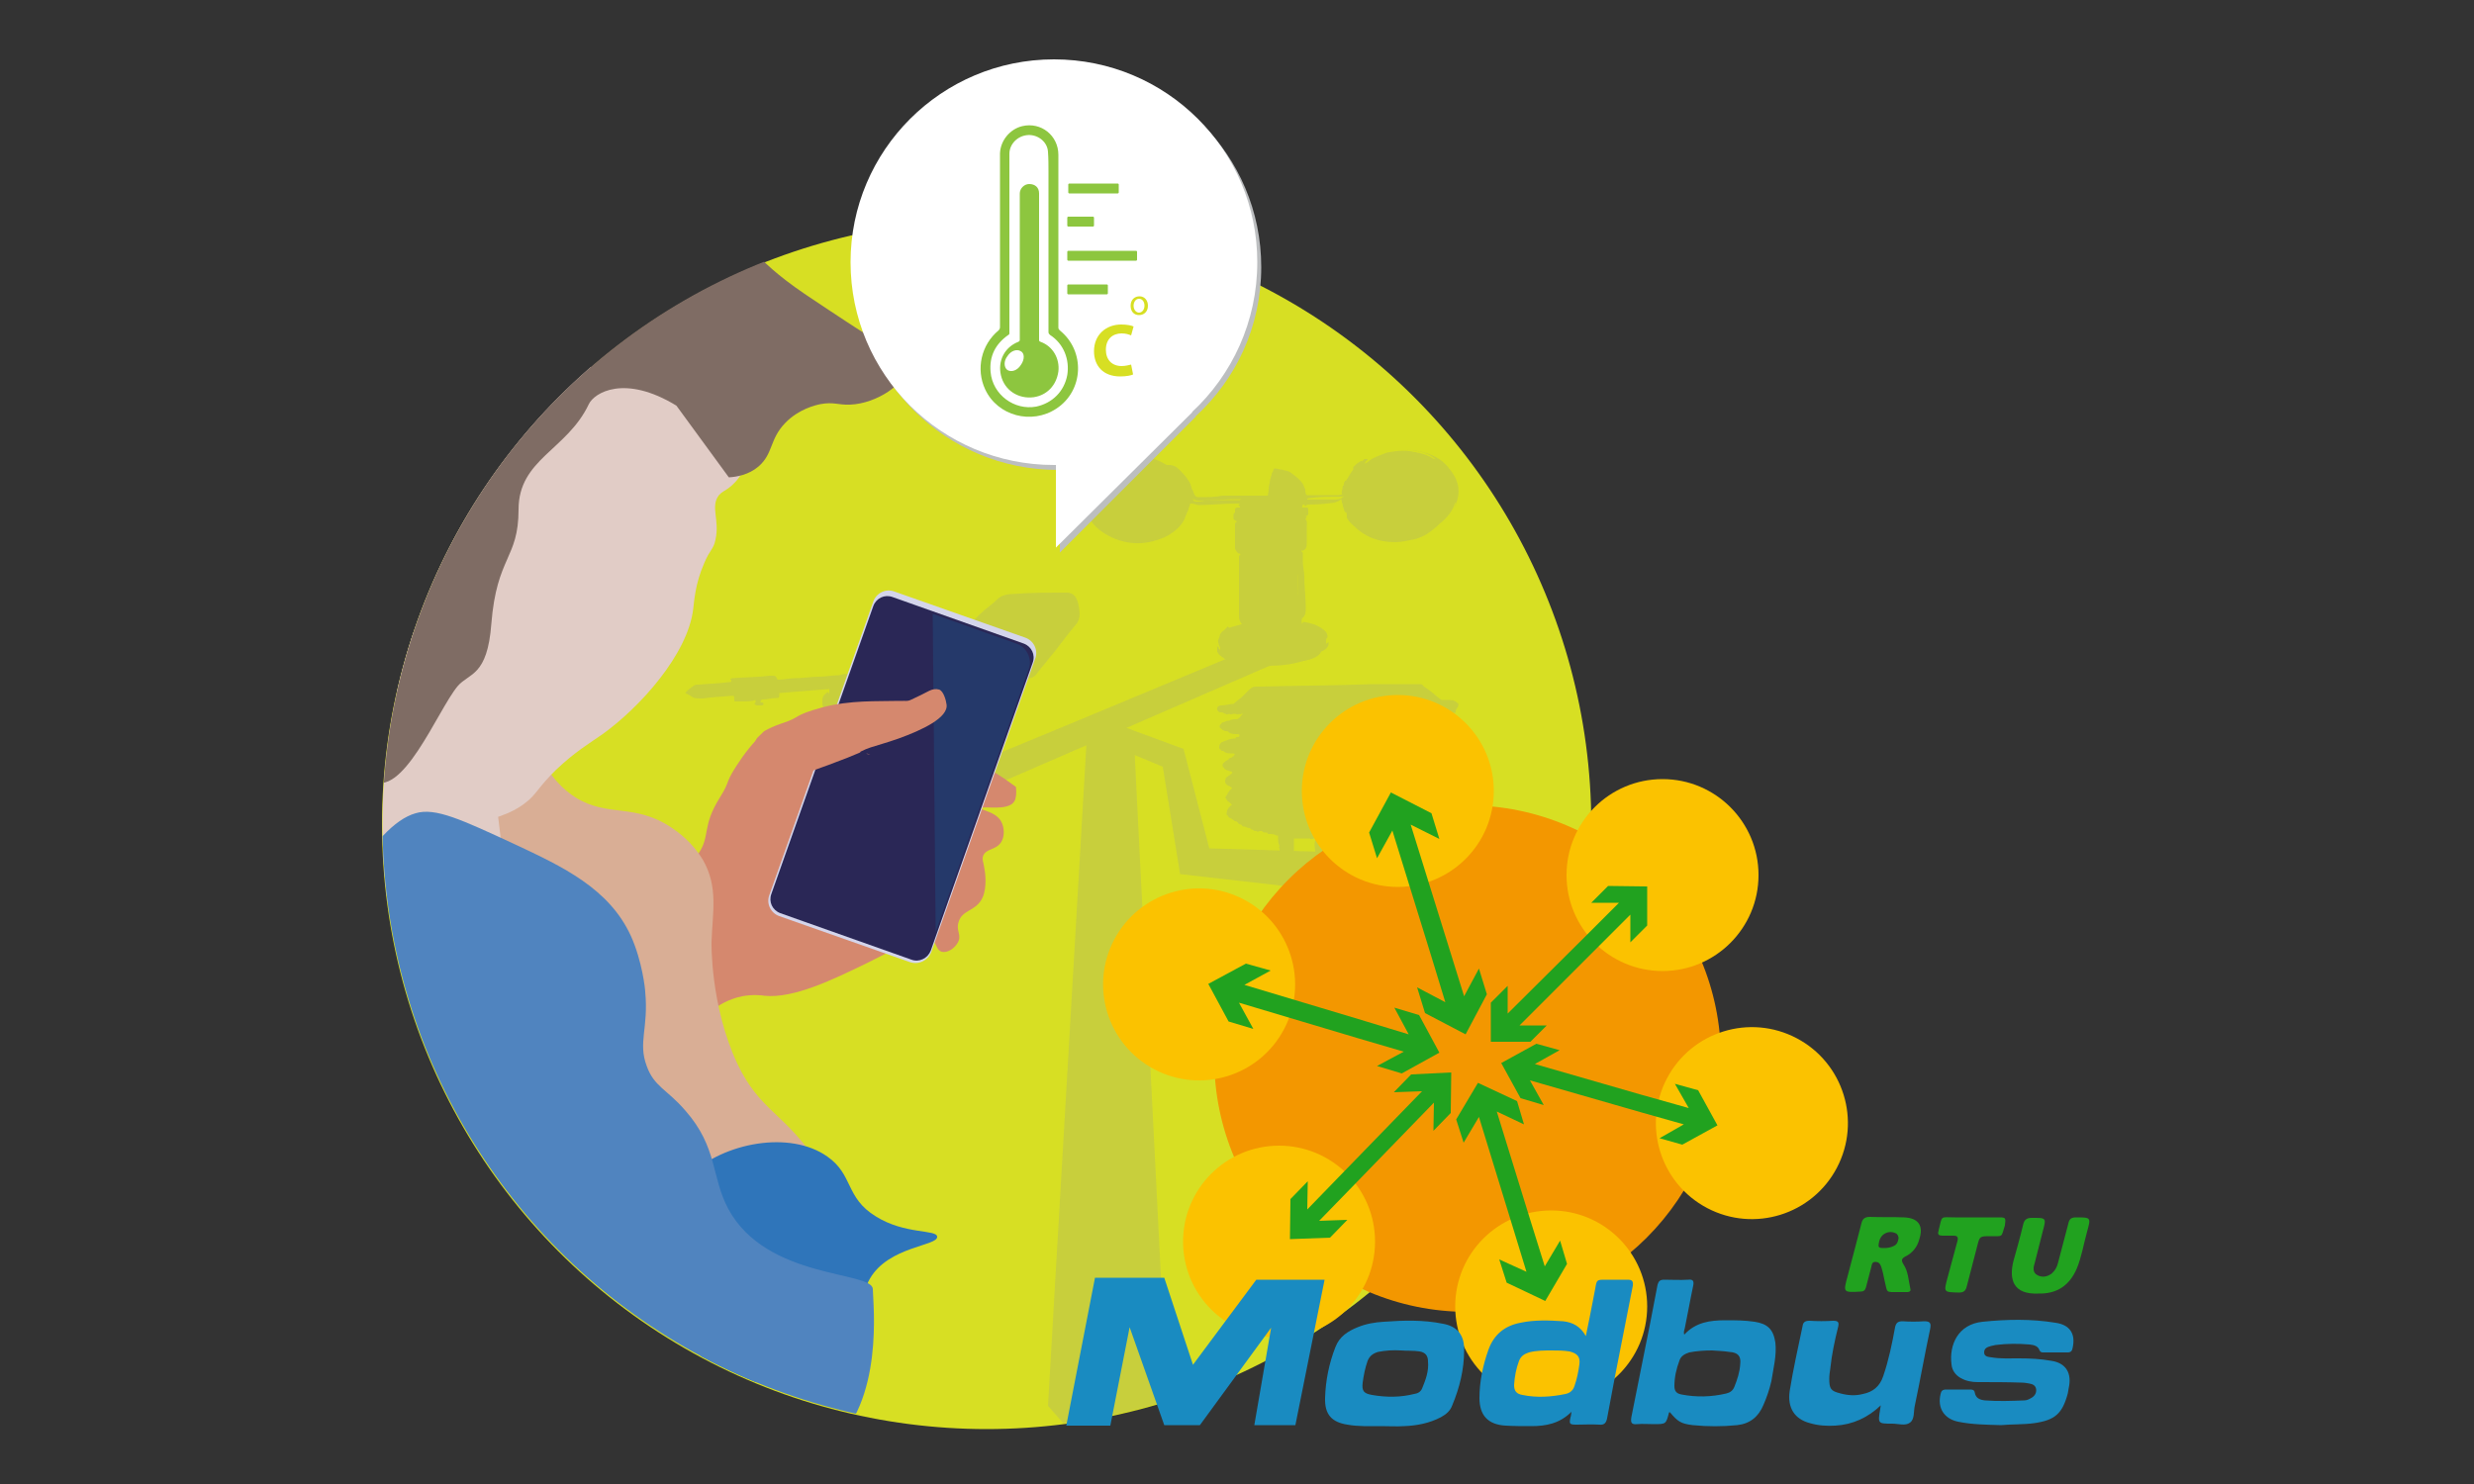 <?xml version="1.0" encoding="UTF-8"?> <svg xmlns="http://www.w3.org/2000/svg" xmlns:xlink="http://www.w3.org/1999/xlink" version="1.1" id="Layer_1" x="0px" y="0px" viewBox="0 0 500 300" style="enable-background:new 0 0 500 300;" xml:space="preserve"><rect x="0" y="0" width="500" height="300" fill="#333333" stroke="none"/> <style type="text/css"> .st0{fill:#D7DF23;} .st1{opacity:0.22;clip-path:url(#SVGID_2_);} .st2{fill:#939598;} .st3{clip-path:url(#SVGID_2_);} .st4{clip-path:url(#SVGID_4_);fill:#D5886E;} .st5{fill:#D4D5EB;} .st6{fill:#2A2756;} .st7{fill:#D9AE95;} .st8{fill:#2F75BA;} .st9{fill:#E1CCC6;} .st10{fill:#7F6C64;} .st11{fill:#5084BF;} .st12{opacity:0.13;} .st13{fill:#00AEEF;} .st14{clip-path:url(#SVGID_6_);fill:#D5886E;} .st15{fill:#BCBEC0;} .st16{fill:#FFFFFF;} .st17{fill:#F39700;} .st18{fill:#FBC200;} .st19{fill:#21A21F;} .st20{fill:#198BC1;} .st21{fill:#8DC63F;} </style> <circle class="st0" cx="199.4" cy="166.7" r="122.2"></circle> <g> <defs> <circle id="SVGID_1_" cx="199.5" cy="166.5" r="122.2"></circle> </defs> <clipPath id="SVGID_2_"> <use xlink:href="#SVGID_1_" style="overflow:visible;"></use> </clipPath> <g class="st1"> <polygon class="st2" points="219.7,148.1 211.8,284.2 216.1,289.1 225.6,288 233.8,288 235.1,280.7 235.4,273.6 229.2,150 "></polygon> <path class="st2" d="M173.7,163.6c3.5-0.8,85.3-35.1,85.3-35.1l5.4,2.7l-87.8,38.1L173.7,163.6z"></path> <g> <g> <path class="st2" d="M252,100.5c-0.3,0-0.5,0.3-0.8,0.5c0.8,0,1.9,0,2.7,0C253.6,100.2,253.1,100.2,252,100.5z"></path> <path class="st2" d="M292.8,95.9c-1.9-2.7-4.9-3.8-8.7-4.1c2.2,0.3,4.1,0.8,5.7,1.9h-0.3c-1.4-0.8-3-1.4-4.9-1.6 c-1.6-0.3-3,0-4.6,0.3c-1.4,0.3-2.4,0.8-3.5,1.6c-0.3,0.3-0.8,0.5-1.1,0.8c0.3-0.3,0.3-0.5,0.5-0.8c0-0.3,0.3-0.3,0-0.3 s-0.3-0.3-0.5,0c-0.3,0.3-0.5,0.3-0.5,0.5c0-0.3-0.3-0.3-0.3,0c-0.5,0.3-0.8,0.8-1.4,1.1c0,0,0,0.3,0,0.5 c-0.3,0.5-0.8,1.4-1.4,2.2c-0.3,0-0.5,0.3-0.5,0.8s-0.5,0.8,0.3,1.4c-0.3,0.5-0.8,0.8-1.6,0.8c-1.4,0-2.7,0-4.1,0 c-1.1,0-2.4,0-3.5,0l0,0c0.3,0,0.8,0,1.4,0c0-0.3,0-0.8-0.3-1.1c0-0.3-0.3-0.5-0.3-0.8c-0.5-1.1-1.4-1.9-2.7-2.7 c-0.8-0.5-1.9-0.5-3-0.8h-0.3c-0.3,0.5-0.3,0.8-0.5,1.4c0,0.5-0.3,1.1-0.3,1.9c0,0.8-0.3,1.4-0.3,2.2c0.3,0,0.3,0,0.5,0 c-0.3,0-0.5,0-0.5,0c-1.9,0-4.1,0-6,0c-0.3,0-0.8,0-1.1,0c-0.8,0-1.6,0-2.2,0c-1.6,0-3,0-4.6,0.3c-0.5,0-1.1,0-1.1-0.5 c-0.3-0.3-0.3-0.8-0.5-1.1c-0.3-0.5-0.3-0.8-0.5-1.4c-0.5-1.1-1.4-1.9-2.2-2.7c-0.5-0.5-1.1-0.8-1.9-0.8c-0.3,0-0.3,0-0.5,0 c-1.1-0.5-2.2-1.1-3.3-1.4c-0.8-0.3-1.9-0.3-2.7-0.3c-1.1,0-1.9,0-2.7,0.3c-0.5,0.3-1.4,0.3-1.9,0.5c-0.5,0.3-0.8,0.5-1.4,0.8 c-0.5,0.3-1.1,0.5-1.4,0.8c-0.3,0-0.3,0.3-0.3,0.5c-0.3,0.3-0.8,0.8-1.1,1.1c-0.8,1.1-1.4,2.4-1.4,4.1c0,3.5,2.2,6,6,7.6 c3.5,1.4,6.8,1.1,10.1-0.3c1.6-0.8,3-1.9,3.8-3.3c0.3-0.5,0.5-1.4,0.8-1.9c0.3-0.5,0.3-1.1,0.3-1.6c0.3,0,0.5,0,0.5,0 c0.5,0,1.1,0.3,1.4,0.3c2.4,0,4.9-0.3,7.6-0.3c0.3,0,0.5,0,0.8,0l-0.3,0.3l0.3,0.3c0,0.3,0,0.5,0,0.8c0,0.3,0,0.3-0.5,0.3 s-0.8,0.3-0.8,0.5c0,0.3,0,0.5,0,0.8c0,0.3,0.3,0.3,0.5,0.5c0.3,0,0.8,0,1.1,0c-0.3,0-0.5,0.3-0.8,0.3c-0.3,0-0.5,0-0.5,0.3 s0,0.5,0,0.8c0,1.4,0,2.7,0,4.1c0,0.3,0.5,1.1,0.8,1.1c0.3,0,0.3,0.3,0.5,0.3c-0.3,0-0.5,0-0.5,0.3c0,0.3,0,0.8,0,1.1 c0,0.8,0,1.6,0,2.4c0,0.8,0,1.6,0,2.7s0,2.2,0,3.3c0,0.3,0,0.8,0,1.1c0,0,0,0,0,0.3c0,0.3,0,0.5,0,0.8c0,0.8,0,1.4,0.8,2.2 c0.3,0.3,0.3,0.5,0,1.1c0-0.3-0.3-0.3-0.3-0.5c-0.8,0.3-1.9,0.5-2.7,0.8c0,0,0,0-0.3-0.3c0,0.3-0.3,0.3-0.3,0.3 c-0.3,0.3-0.3,0.3-0.5,0.5c-0.8,0.5-1.1,1.1-0.8,1.9c0,0.3,0.3,0.5,0.3,0.8c0,0,0,0,0,0.3c0,0-0.3,0-0.3-0.3c0,0,0-0.3-0.3-0.3 l0,0c0,0.3,0,0.3,0,0.5l0,0c0,0.3,0,0.3,0,0.5c0.3,0.8,1.1,1.1,1.6,1.6c0.3,0.3,0.8,0.3,1.4,0.5c1.9,0.5,3.8,0.8,5.7,0.8 c2.2,0,4.6,0,6.8-0.5c1.1-0.3,2.2-0.5,3.3-0.8c0.8-0.3,1.4-0.5,1.9-1.1c0.3-0.3,0.3-0.5,0.3-0.8v-0.3c-0.3,0.3-0.3,0.5-0.5,0.5 c0-0.3,0-0.8,0-1.1c0-0.3,0.3-0.5,0.3-0.5c0-0.8-0.5-1.1-1.1-1.6c-1.1-0.5-2.4-1.1-3.8-1.4c0,0.3-0.3,0.3-0.3,0.5 c0-0.5-0.3-0.8,0.3-1.4l0,0c0.5-0.5,0.5-1.4,0.5-1.9c0-2.2,0-4.3-0.3-6.5c0-1.1-0.3-2.2-0.3-3c0-0.5,0-1.1,0-1.6 c0-0.3,0-0.3-0.3-0.5c0,0,0,0,0.3,0c0.8-0.3,0.8-1.1,0.8-1.6c0-0.5,0-1.1,0-1.6c0-0.5,0-1.1,0-1.6c0-0.5,0.3-1.1-0.3-1.6 c0,0,0,0,0.3-0.3c-0.3,0-0.3,0-0.5-0.3c0.3,0,0.3,0,0.5,0l0.3-0.3c0-0.3,0-0.8,0-1.1c0-0.3-0.3-0.3-0.5-0.3c-0.3,0-0.5,0-0.8,0 c0.3-0.3,0-1.1,0-1.4l0.3-0.3c0,0.5,0.3,1.1,0.3,1.4c0.5,0,0.5,0,0.5-0.5c0-0.3,0-0.5,0-0.8c0-0.3,0.3-0.3,0.5-0.3 c1.9,0,3.8,0,5.7-0.3c0.8,0,1.6-0.3,2.2-0.8c0,0.5,0.3,1.1,0.3,1.4c0.3,0.8,0.3,1.1,0.5,1.4c0,0,0,0,0-0.3 c0.3,0.3,0.3,0.5,0.3,0.8s0,0.5,0,0.5c0.3,0.5,0.8,1.1,1.4,1.6c2.2,2.2,4.9,3.3,8.4,3.3c1.1,0,2.4-0.3,3.5-0.5 c1.6-0.3,3-1.1,4.3-2.2c1.1-0.8,1.9-1.9,2.4-3c0.3-0.3,0.3-0.8,0.5-1.1l0,0c0,0.3-0.3,0.5-0.3,1.1 C294.9,100.8,294.7,98.3,292.8,95.9z"></path> </g> <path class="st2" d="M246.6,130.4c0-0.3,0-0.3,0-0.5l0,0C246.8,129.8,246.8,130.1,246.6,130.4c0.3,0,0.3,0,0.3,0s0,0,0-0.3 c0-0.3,0-0.5-0.3-0.8c-0.3-0.8,0-1.4,0.8-1.9c0.3-0.3,0.3-0.3,0.5-0.5l0.3-0.3c0,0.3,0.3,0.3,0.3,0.3c0.8-0.3,1.9-0.5,2.7-0.8 c0,0.3,0.3,0.3,0.3,0.5c0.3-0.5,0.3-0.8,0-1.1c-0.8-0.5-0.8-1.4-0.8-2.2c0-0.3,0-0.5,0-0.8c0,0,0,0,0-0.3c0-0.3,0-0.8,0-1.1 c0-1.1,0-2.2,0-3.3c0-0.8,0-1.6,0-2.7c0-0.8,0-1.6,0-2.4c0-0.3,0-0.8,0-1.1c0,0,0.3-0.3,0.5-0.3c0,0,0-0.3-0.5-0.3 c-0.3,0-0.8-0.8-0.8-1.1c0-1.4,0-2.7,0-4.1c0-0.3,0-0.5,0-0.8c0-0.3,0-0.3,0.5-0.3c0.3,0,0.5,0,0.8-0.3c-0.3,0-0.8,0-1.1,0 c-0.3,0-0.5-0.3-0.5-0.5c0-0.3,0-0.5,0-0.8c0-0.5,0.3-0.5,0.8-0.5c0.3,0,0.5,0,0.5-0.3s0-0.5,0-0.8c0,0,0-0.3-0.3-0.3 c0,0,0-0.3,0.3-0.3c-0.3,0-0.5,0-0.8,0c-2.4,0-4.9,0.3-7.6,0.3c-0.5,0-0.8,0-1.4-0.3c-0.3,0-0.5,0-0.5,0c0,0.5,0,1.1-0.3,1.6 c-0.3,0.5-0.5,1.4-0.8,1.9c-0.8,1.4-2.2,2.4-3.8,3.3c-3.3,1.6-6.8,1.6-10.1,0.3c-3.8-1.6-5.7-4.1-6-7.6c0-1.4,0.3-2.7,1.4-4.1 c0.3-0.3,0.8-0.8,1.1-1.1c0.3-0.3,0.3-0.3,0.3-0.5c0.5-0.3,1.1-0.5,1.4-0.8c0.5-0.3,0.8-0.5,1.4-0.8c0.5-0.3,1.1-0.3,1.9-0.5 c0.8-0.3,1.9-0.5,2.7-0.3c0.8,0,1.9,0.3,2.7,0.3c1.4,0.3,2.2,0.8,3.3,1.4c0,0,0.3,0,0.5,0c0.8,0,1.4,0.3,1.9,0.8 c0.8,0.8,1.6,1.6,2.2,2.7c0.3,0.5,0.3,0.8,0.5,1.4c0.3,0.3,0.3,0.8,0.5,1.1c0.3,0.5,0.5,0.5,1.1,0.5c1.6,0,3,0,4.6-0.3 c0.8,0,1.6,0,2.2,0c0.3,0,0.8,0,1.1,0c1.9,0,4.1,0,6,0c0.3,0,0.3,0,0.5,0c-0.3,0-0.3,0-0.5,0c0-0.8,0.3-1.4,0.3-2.2 c0-0.5,0-1.1,0.3-1.9c0-0.5,0.3-0.8,0.5-1.4h0.3c1.1,0.3,2.2,0.3,3,0.8c1.1,0.8,2.2,1.6,2.7,2.7c0,0.3,0.3,0.5,0.3,0.8 s0,0.8,0.3,1.1c-0.5,0-0.8,0-1.4,0l0,0c1.1,0,2.4,0,3.5,0c1.4,0,2.7,0,4.1,0c0.8,0,1.4-0.3,1.6-0.8c-0.8-0.3-0.3-0.8-0.3-1.4 c0-0.5,0.3-0.8,0.5-0.8c0.5-0.8,0.8-1.4,1.4-2.2c0-0.3,0-0.5,0-0.5c0.3-0.3,0.8-0.8,1.4-1.1c0,0,0.3-0.3,0.3,0 c0.3-0.3,0.5-0.3,0.5-0.5c0.3,0,0.3,0,0.5,0s0.3,0.3,0,0.3c-0.3,0.3-0.3,0.5-0.5,0.8c0.3-0.3,0.8-0.5,1.1-0.8 c1.1-0.8,2.2-1.1,3.5-1.6c1.6-0.3,3-0.5,4.6-0.3c1.6,0.3,3.3,0.5,4.9,1.6c0,0,0,0,0.3,0c-1.6-1.4-3.5-1.6-5.7-1.9 c3.8,0.3,6.8,1.4,8.7,4.1c1.9,2.4,2.2,4.9,0.8,7.6c0-0.3,0.3-0.5,0.3-1.1l0,0c-0.3,0.3-0.3,0.8-0.5,1.1c-0.5,1.1-1.4,2.2-2.4,3 c-1.4,0.8-2.7,1.6-4.3,2.2c-1.1,0.3-2.2,0.5-3.5,0.5c-3.3,0-6.3-1.1-8.4-3.3c-0.5-0.5-0.8-1.1-1.4-1.6c0-0.3,0-0.3,0-0.5 c0-0.3-0.3-0.5-0.3-0.8c0,0,0,0,0,0.3c-0.3-0.3-0.5-0.5-0.5-1.4c0-0.5-0.3-0.8-0.3-1.4c-0.5,0.8-1.4,0.8-2.2,0.8 c-1.9,0-3.8,0-5.7,0.3c-0.3,0-0.5,0-0.5,0.3s0,0.5,0,0.8c0,0.3-0.3,0.5-0.5,0.5c0-0.5-0.3-1.1-0.3-1.4l-0.3,0.3 c0.3,0,0.3,0.8,0,1.4c0.3,0,0.5,0,0.8,0c0.3,0,0.5,0,0.5,0.3s0,0.8,0,1.1l-0.3,0.3c0,0-0.3,0-0.5,0c0.3,0,0.3,0,0.5,0.3l-0.3,0.3 c0.5,0.5,0.3,1.1,0.3,1.6c0,0.5,0,1.1,0,1.6c0,0.5,0,1.1,0,1.6c0,0.5,0,1.4-0.8,1.6h-0.3c0,0.3,0.3,0.3,0.3,0.5 c0,0.5,0,1.1,0,1.6c0,1.1,0.3,2.2,0.3,3c0,2.2,0.3,4.3,0.3,6.5c0,0.5,0,1.4-0.5,1.9l0,0c-0.5,0.3-0.3,0.8-0.3,1.4 c0-0.3,0.3-0.3,0.3-0.5c1.4,0.3,2.7,0.5,3.8,1.4c0.5,0.3,1.1,0.8,1.1,1.6c0,0.3-0.3,0.5-0.3,0.5c0,0.3,0,0.8,0,1.1 c0-0.3,0.3-0.3,0.5-0.5c0,0.3,0,0.3,0,0.3c0,0.3,0,0.5-0.3,0.8c-0.3,0.5-1.1,0.8-1.9,1.1c-1.1,0.3-2.2,0.8-3.3,0.8 c-2.2,0.5-4.6,0.5-6.8,0.5c-1.9,0-3.8-0.3-5.7-0.8c-0.5,0-1.1-0.3-1.4-0.5c-0.5-0.5-1.4-0.8-1.6-1.6 C246.6,130.7,246.6,130.4,246.6,130.4c0,0.3,0.3,0.5,0.3,0.8l0,0C246.8,130.7,246.8,130.7,246.6,130.4z M262.3,117.9L262.3,117.9 c0-0.5,0-1.1,0-1.6c0-0.3-0.3-0.5-0.5-0.3c-0.5,0-0.8,0.3-1.4,0.3c-2.7,0.3-5.4,0.3-7.9-0.3c-0.5,0-0.8,0-0.8,0.5 c0,1.1,0,2.2,0,3c0,0.5,0.3,0.8,0.8,0.8c3,0.5,6,0.5,9,0.3c0.8,0,0.8-0.3,0.8-0.8C262.3,119,262.3,118.4,262.3,117.9z M286.8,97.5l0.3-0.3V97c-0.5,0-1.1-0.3-1.4-0.3c-0.5,0-1.1,0-1.6,0.3c-0.3,0-0.8,0-1.1,0.3c-0.5,0-1.1,0.3-1.6,0.5 c-0.5,0.3-0.8,0.3-1.1,0.5v0.3h0.3c0.3,0,0.5-0.3,0.8-0.3c0.8-0.3,1.6-0.5,2.4-0.8c0.3,0,0.8-0.3,1.1-0.3 C285.2,97.2,286,97.5,286.8,97.5z M233.2,103.8C233.2,103.8,233.2,103.5,233.2,103.8c-0.3-0.3-0.3-0.3-0.5-0.3 c-0.5,0-0.8,0-1.4,0c-0.8,0-1.9-0.3-2.7-0.3h-0.3c0,0,0,0,0,0.3C229.7,103.5,231.3,104,233.2,103.8z M258,100.2 c-0.5,0-0.5,0-0.5-0.5c0-0.3,0-0.5,0-0.8c-0.3,0.3-0.3,0.3-0.5,0.5v0.3c0.5,0.3,0.5,0.5,0.3,0.8 C257.4,100.5,257.7,100.5,258,100.2z M254.4,103.5L254.4,103.5c1.4,0,2.7,0,4.1,0l0,0C257.2,103.5,255.8,103.5,254.4,103.5z M257.7,99.7L257.7,99.7c0.5,0,0.8-0.3,1.1-0.3C258.5,99.1,257.7,99.4,257.7,99.7z M280.8,99.4C280.8,99.4,280.8,99.7,280.8,99.4 c0.5,0,1.1,0,1.6,0l0,0C281.9,99.4,281.4,99.4,280.8,99.4z M259.9,101c0,0,0.3,0,0.5,0c-0.3-0.3-0.5-0.8-1.1-0.5 C259.6,100.5,259.6,100.5,259.9,101C259.9,100.8,259.9,100.8,259.9,101z M258,102.9L258,102.9c-0.5,0-1.4,0-1.9,0l0,0 C256.6,102.9,257.2,102.9,258,102.9z M234.9,102.1C234.9,102.1,234.6,102.1,234.9,102.1c-0.5,0-1.1,0-1.6,0l0,0 C233.8,102.4,234.3,102.4,234.9,102.1z"></path> <path class="st2" d="M253.9,100.8c-0.8,0-1.6,0-2.7,0c0-0.3,0.3-0.5,0.8-0.5C253.1,100.2,253.6,100.2,253.9,100.8z"></path> <path class="st2" d="M262.3,117.9c0,0.5,0,1.1,0,1.6c0,0.5-0.3,0.8-0.8,0.8c-3,0.5-6,0.5-9-0.3c-0.8-0.3-0.8-0.3-0.8-0.8 c0-1.1,0-2.2,0-3c0-0.5,0.3-0.5,0.8-0.5c2.7,0.5,5.2,0.5,7.9,0.3c0.5,0,0.8,0,1.4-0.3c0.5,0,0.5,0,0.5,0.3 C262.3,116.8,262.3,117.3,262.3,117.9L262.3,117.9z M257.7,117.9c0-0.3,0.3-0.3,0.3-0.5c0,0,0,0.3,0.3,0.5c0-0.3,0.3-0.5,0.3-0.5 l0,0c0,0,0,0.3-0.3,0.3l-0.3-0.3C258,117.6,257.7,117.6,257.7,117.9c0-0.3-0.3-0.3-0.3-0.3l0,0 C257.4,117.6,257.4,117.6,257.7,117.9z M256.6,118.2c0,0.3,0,0.3,0,0.8c0.3,0,0.5-0.3,0.5-0.3 C257.2,118.4,256.9,118.2,256.6,118.2z M257.4,119.2c0.3,0.3-0.3,0.5,0.3,0.5l0.3-0.3C257.7,119.5,258,119,257.4,119.2z M255.8,117.6c0.3,0,0.3,0.3,0.3,0.3c0.3,0,0.3-0.3,0.3-0.3s0-0.3-0.3-0.3C256.1,117.3,256.1,117.3,255.8,117.6z M256.1,119.8 L256.1,119.8c0.3-0.3,0.5,0,0.8,0.3c-0.3-0.3-0.3-0.5-0.5-0.8C256.1,119.2,256.1,119.5,256.1,119.8z M258.2,116.8L258.2,116.8 c0-0.3,0-0.3,0-0.5l0,0C258.2,116.5,258.2,116.5,258.2,116.8c-0.3-0.3-0.3-0.5-0.5-0.5l0,0c0,0.3,0,0.3,0,0.5l0,0v-0.3 C258,116.8,258,116.8,258.2,116.8z M258.2,116.5c0.3,0,0.3,0.3,0.3,0.3l0.3-0.3l-0.3-0.3C258.5,116.3,258.5,116.5,258.2,116.5z M254.7,119.5c0.3,0,0.3,0.3,0.3,0.3c0.3,0,0-0.3,0.3-0.3c0,0,0-0.3-0.3-0.3C255,119.2,254.7,119.2,254.7,119.5z M254.2,117.1 c0,0.3,0,0.3,0,0.5l0,0c0,0,0,0,0-0.3l0.3,0.3C254.4,117.6,255,117.1,254.2,117.1z M254.4,116.3c0,0.3,0,0.3,0,0.5 c0,0,0-0.3,0.3-0.3l0.3,0.3v-0.3C255,116.3,254.7,116.3,254.4,116.3z M260.2,119.2l0.3,0.3l0.3-0.3c0,0,0,0-0.3-0.3 C260.4,119.2,260.4,119.2,260.2,119.2z M252,117.6C251.7,117.6,251.7,117.9,252,117.6c-0.3,0.3,0,0.5,0,0.5h0.3c0,0,0,0,0.3-0.3 c-0.3,0-0.3,0-0.3,0.3C252,117.9,252,117.9,252,117.6z M259.9,117.9c0-0.3,0-0.5,0-0.5s0,0.3-0.3,0.3l-0.3,0.3 C259.6,117.6,259.6,117.9,259.9,117.9z M252,116.5c0-0.3,0-0.3,0.3-0.5l0,0c0,0,0,0.3-0.3,0.3c0-0.3,0-0.3-0.3-0.3l0,0 c0,0.3,0,0.3,0,0.5C251.7,116.3,251.7,116.3,252,116.5C251.7,116.3,252,116.3,252,116.5z M261.5,119c-0.3,0-0.3,0.3-0.3,0.5 C261.5,119.5,261.5,119.5,261.5,119z M253.4,116c-0.3,0-0.3,0.3-0.3,0.3c-0.3,0.3,0,0.3,0.3,0.3 C253.4,116.5,253.4,116.3,253.4,116z M255.8,117.9c0-0.3,0-0.3,0-0.5l0,0l-0.3,0.3C255.5,117.6,255.5,117.6,255.8,117.9z M257.7,119C257.7,119,258,118.7,257.7,119c0-0.3,0-0.3-0.3-0.5l-0.3,0.3C257.4,118.7,257.7,119,257.7,119z M261,117.3 c-0.5,0-0.5,0.3-0.3,0.5C261,117.6,261,117.6,261,117.3z M256.6,117.9L256.6,117.9c0.3,0,0.3,0,0.3,0s0-0.3-0.3-0.3l0,0l0,0h-0.3 C256.6,117.3,256.6,117.6,256.6,117.9C256.6,117.6,256.6,117.9,256.6,117.9z M255,118.2L255,118.2c-0.3,0-0.3,0.3-0.3,0.3 c0-0.3-0.3-0.3-0.3-0.5l0,0c0,0.3,0.3,0.3,0.3,0.5l0,0C255,118.7,255,118.4,255,118.2z M259.9,118.2L259.9,118.2 c-0.3,0-0.3,0.3-0.3,0.3c0-0.3-0.3-0.3-0.3-0.3l0,0c0,0.3,0.3,0.3,0.3,0.5l0,0C259.9,118.7,259.9,118.4,259.9,118.2z M256.9,116.5c-0.3,0-0.3,0,0,0.3h-0.3l0,0h0.3C256.9,116.8,256.9,116.5,256.9,116.5L256.9,116.5z M252.8,117.6 c0-0.3,0-0.3,0-0.3s0,0.3,0.3,0.3c0-0.5,0-0.5-0.5-0.5v0.3v-0.3C252.8,117.3,252.8,117.3,252.8,117.6z M253.4,118.4 c-0.3,0-0.3,0-0.5,0v0.3c0,0,0-0.3,0.3-0.3c0,0,0,0,0.3,0.3C253.4,118.4,253.4,118.4,253.4,118.4z M254.4,119L254.4,119 c-0.3,0-0.3,0.3-0.5,0.3c0.3,0,0.3,0.3,0.5,0.3C254.7,119.5,254.4,119.2,254.4,119z M255.5,119.5L255.5,119.5 C255.5,119.8,255.5,119.8,255.5,119.5C255.5,119.8,255.8,119.8,255.5,119.5c0.3,0,0-0.3,0-0.3l0,0l0,0h-0.3 C255.5,119.2,255.5,119.5,255.5,119.5z M254.7,117.6L254.7,117.6h0.3c0,0,0-0.3-0.3-0.3c0,0,0,0,0.3,0 C255,117.3,255,117.3,254.7,117.6C255,117.6,254.7,117.6,254.7,117.6z M258.8,118.7v-0.3c0,0,0,0-0.3,0v-0.3l0,0 c0,0.3,0,0.3,0,0.5C258.8,118.7,258.8,118.7,258.8,118.7z M255,116.8L255,116.8h0.3c0,0,0-0.3-0.3-0.3c0,0,0,0,0.3,0l0,0 C255.3,116.5,255,116.5,255,116.8C255,116.5,255.3,116.5,255,116.8C255.3,116.8,255,116.8,255,116.8z M259.1,117.9 c0-0.3,0-0.5-0.3-0.3v0.3C258.8,117.9,258.8,117.9,259.1,117.9c-0.3,0-0.3-0.3,0-0.3C259.1,117.6,259.1,117.6,259.1,117.9z"></path> <path class="st2" d="M286.8,97.5c-0.8,0-1.6,0-2.2,0c-0.3,0-0.5,0.3-1.1,0.3c-0.8,0-1.6,0.5-2.4,0.8c-0.3,0-0.5,0.3-0.8,0.3H280 v-0.3c0.3-0.3,0.8-0.3,1.1-0.5c0.5-0.3,1.1-0.3,1.6-0.5c0.3,0,0.8,0,1.1-0.3c0.5,0,1.1-0.3,1.6-0.3c0.5,0,1.1,0,1.4,0.3 C286.8,97.2,286.8,97.2,286.8,97.5C287.1,97.2,287.1,97.2,286.8,97.5z"></path> <path class="st2" d="M233.2,103.8c-1.9,0.3-3.5,0-5.2-0.3c0,0,0,0,0-0.3h0.3c0.8,0,1.9,0.3,2.7,0.3c0.5,0,0.8,0,1.4,0 C232.7,103.5,233,103.5,233.2,103.8C233.2,103.5,233.2,103.8,233.2,103.8z"></path> <path class="st2" d="M258,100.2c-0.3,0-0.5,0.3-0.8,0.3c0.3-0.5,0-0.8-0.3-0.8v-0.3c0.3-0.3,0.3-0.3,0.5-0.5c0,0.3,0,0.5,0,0.8 C257.4,100.2,257.4,100.2,258,100.2z"></path> <path class="st2" d="M257.7,99.7c0.3-0.3,0.8-0.5,1.1-0.3C258.5,99.4,258,99.7,257.7,99.7L257.7,99.7z"></path> <path class="st2" d="M280.8,99.4c0.5,0,1.1,0,1.6,0l0,0C281.9,99.4,281.4,99.7,280.8,99.4C280.8,99.7,280.8,99.4,280.8,99.4z"></path> <path class="st2" d="M259.9,101C259.9,100.8,259.9,100.8,259.9,101c0-0.3-0.3-0.5-0.5-0.5c0.5,0,0.5,0.3,1.1,0.5 C260.2,100.8,259.9,100.8,259.9,101z"></path> <path class="st2" d="M246.6,130.4c0.3,0.3,0.3,0.5,0.5,0.8l0,0C246.8,130.9,246.6,130.7,246.6,130.4L246.6,130.4z"></path> <path class="st2" d="M234.9,102.1c-0.5,0-1.1,0-1.6,0.3l0,0C233.8,102.1,234.3,102.1,234.9,102.1 C234.6,102.1,234.9,102.1,234.9,102.1z"></path> <path class="st2" d="M257.7,117.9c0-0.3-0.3-0.5-0.3-0.8l0,0c0,0,0,0.3,0.3,0.3c0-0.3,0-0.3,0.3-0.5c0,0.3,0.3,0.3,0.3,0.3 s0-0.3,0.3-0.3l0,0c0,0.3-0.3,0.3-0.3,0.5c0-0.3-0.3-0.3-0.3-0.5C258,117.6,257.7,117.9,257.7,117.9z"></path> <path class="st2" d="M256.6,118.2c0.5,0,0.5,0,0.5,0.5c0,0-0.3,0.3-0.5,0.3C256.6,118.7,256.6,118.4,256.6,118.2z"></path> <path class="st2" d="M257.4,119.2c0.5-0.3,0.5,0.3,0.5,0.3l-0.3,0.3C257.2,119.8,257.4,119.5,257.4,119.2z"></path> <path class="st2" d="M255.8,117.6c0.3-0.3,0.3-0.3,0.3-0.3l0.3,0.3c0,0,0.3,0.3-0.3,0.3C256.1,117.9,256.1,117.6,255.8,117.6z"></path> <path class="st2" d="M256.1,119.8c0-0.3,0.3-0.3,0.3-0.5c0.3,0.3,0.3,0.5,0.5,0.8C256.6,119.8,256.3,119.5,256.1,119.8 L256.1,119.8z"></path> <path class="st2" d="M258.2,116.8l-0.3-0.3v0.3l0,0c0-0.3,0-0.3,0-0.5l0,0C258,116.5,258,116.5,258.2,116.8c0-0.3,0-0.5,0-0.5 l0,0C258.2,116.5,258.2,116.8,258.2,116.8L258.2,116.8z"></path> <path class="st2" d="M258.2,116.5c0.3-0.3,0.3-0.3,0.3-0.3l0.3,0.3l-0.3,0.3C258.5,116.8,258.5,116.8,258.2,116.5z"></path> <path class="st2" d="M254.7,119.5c0.3-0.3,0.3-0.3,0.3-0.3l0.3,0.3c0,0,0.3,0.3-0.3,0.3C255,119.8,254.7,119.5,254.7,119.5z"></path> <path class="st2" d="M254.2,117.1c0.8,0,0.3,0.5,0.5,0.5c0,0-0.3,0-0.3-0.3c0,0,0,0,0,0.3l0,0 C254.2,117.6,254.2,117.3,254.2,117.1z"></path> <path class="st2" d="M254.4,116.3c0.3,0,0.5,0,0.5,0.3v0.3c0,0,0-0.3-0.3-0.3c0,0,0,0-0.3,0.3 C254.4,116.5,254.4,116.5,254.4,116.3z"></path> <path class="st2" d="M260.2,119.2l0.3-0.3l0.3,0.3c0,0,0,0.3-0.3,0.3C260.4,119.5,260.4,119.5,260.2,119.2z"></path> <path class="st2" d="M252,117.6c0,0,0,0.3,0.3,0.3c0,0,0,0,0.3-0.3c0,0.3,0,0.3-0.3,0.3H252C251.7,118.2,251.7,117.9,252,117.6 C251.7,117.9,251.7,117.6,252,117.6z"></path> <path class="st2" d="M259.9,117.9c-0.3,0-0.3,0-0.5-0.3l0.3-0.3c0,0,0,0,0.3-0.3C259.9,117.3,259.9,117.6,259.9,117.9z"></path> <path class="st2" d="M252,116.5C252,116.3,251.7,116.3,252,116.5c-0.3-0.3-0.3-0.3-0.3-0.3c0-0.3,0-0.3,0-0.5l0,0 c0,0,0,0.3,0.3,0.3c0,0,0-0.3,0.3-0.3l0,0C252.3,116.3,252,116.3,252,116.5z"></path> <path class="st2" d="M261.5,119c0,0.5,0,0.5-0.3,0.5C261.2,119,261.2,119,261.5,119z"></path> <path class="st2" d="M253.4,116c0,0.3,0,0.3,0,0.5c-0.3,0-0.5,0-0.3-0.3C252.8,116.3,253.1,116.3,253.4,116z"></path> <path class="st2" d="M255.8,117.9c-0.3,0-0.3,0-0.5-0.3l0.3-0.3l0,0C255.8,117.3,255.8,117.6,255.8,117.9z"></path> <path class="st2" d="M257.7,119c0,0-0.3,0-0.3-0.3l0.3-0.3C257.7,118.4,257.7,118.7,257.7,119C258,118.7,257.7,119,257.7,119z"></path> <path class="st2" d="M261,117.3c-0.3,0.3-0.3,0.5-0.3,0.5C260.4,117.6,260.7,117.3,261,117.3z"></path> <path class="st2" d="M256.6,117.9C256.6,117.9,256.6,117.6,256.6,117.9c0-0.3,0-0.3,0-0.5h0.3l0,0l0,0l0.3,0.3 C256.9,117.9,256.9,117.9,256.6,117.9L256.6,117.9z"></path> <path class="st2" d="M255,118.2c0,0.3-0.3,0.3-0.3,0.5l0,0c0-0.3-0.3-0.3-0.3-0.5l0,0c0,0,0,0.3,0.3,0.5 C254.7,118.4,255,118.4,255,118.2L255,118.2z"></path> <path class="st2" d="M259.9,118.2c0,0.3-0.3,0.3-0.3,0.5l0,0c0-0.3-0.3-0.3-0.3-0.5l0,0l0.3,0.3 C259.9,118.4,259.9,118.4,259.9,118.2L259.9,118.2z"></path> <path class="st2" d="M256.9,116.5L256.9,116.5c0,0.3,0,0.3,0,0.5h-0.3l0,0h0.3C256.6,116.3,256.6,116.3,256.9,116.5z"></path> <path class="st2" d="M252.8,117.6c0-0.3,0-0.3-0.3-0.5c0,0.3,0,0.3,0,0.3c0-0.3,0-0.3,0-0.3c0.5,0,0.5,0,0.5,0.5 c0-0.3,0-0.3-0.3-0.3C253.1,117.3,253.1,117.3,252.8,117.6z"></path> <path class="st2" d="M253.4,118.4v0.3l-0.3-0.3c0,0,0,0-0.3,0.3c0-0.3,0-0.3,0-0.3C253.1,118.2,253.4,118.2,253.4,118.4z"></path> <path class="st2" d="M254.4,119c0,0.3,0,0.3,0,0.5c-0.3,0-0.3-0.3-0.5-0.3C254.2,119.2,254.4,119.2,254.4,119L254.4,119z"></path> <path class="st2" d="M255.5,119.5c0-0.3-0.3-0.3-0.3-0.3h0.3l0,0l0,0C255.8,119.5,255.8,119.5,255.5,119.5 C255.8,119.8,255.5,119.8,255.5,119.5C255.5,119.8,255.5,119.8,255.5,119.5L255.5,119.5z"></path> <path class="st2" d="M254.7,117.6C254.7,117.6,255,117.6,254.7,117.6c0.3-0.5,0.3-0.5,0.3-0.3h-0.3c0,0.3,0.3,0.3,0.3,0.3 C255,117.6,255,117.6,254.7,117.6L254.7,117.6z"></path> <path class="st2" d="M258.8,118.7h-0.3c0-0.3,0-0.3,0-0.5l0,0v0.3c0,0,0,0,0.3,0C258.8,118.4,258.8,118.7,258.8,118.7z"></path> <path class="st2" d="M255,116.8C255,116.8,255.3,116.8,255,116.8c0.3,0,0-0.3,0-0.3s0.3,0,0.3-0.3l0,0H255c0,0.3,0.3,0.3,0.3,0.3 C255.3,116.8,255.3,116.8,255,116.8L255,116.8z"></path> <path class="st2" d="M259.1,117.9v-0.3C259.1,117.6,259.1,117.6,259.1,117.9c-0.3,0-0.3,0-0.3,0v-0.3 C259.3,117.3,259.3,117.6,259.1,117.9z"></path> </g> <path class="st2" d="M215.6,119.8c-3.8,0-7.6,0-11.1,0.3c-1.1,0-2.2,0.3-3,1.1c-1.1,1.1-2.4,1.9-3.5,3c-0.3,0.3-0.5,0.5-0.8,0.8 c-1.1,0.8-1.9,1.6-3,2.4c-0.3,0.3-0.5,0.5-0.8,0.8c-0.8,0.5-1.6,1.4-2.2,1.9c-0.8,0.5-1.6,0.8-2.7,1.1c-1.6,0-3.3,0-4.6,0.3 c-0.5,0-1.4,0.3-1.9,0.3c-1.1,0.3-1.6,1.1-1.9,1.9c0,0.5-0.3,0.8-0.3,1.4c0,0.3-0.3,0.3-0.5,0.5c-0.8,0-1.9,0.3-2.7,0.3 c-1.6,0-3,0.3-4.6,0.3c-0.8,0-1.6,0-2.4,0.3c-1.4,0-2.7,0.3-4.1,0.3c-1.6,0-3.3,0.3-4.9,0.3c-1.1,0-2.2,0.3-3.3,0.3 c0,0-0.3,0-0.3-0.3c-0.3-0.5-0.3-0.5-1.1-0.5h-0.3c-2.4,0.3-5.2,0.3-7.6,0.5c-0.3,0-0.5,0.3-0.3,0.3c0.3,0.5,0,0.5-0.5,0.5 c-1.9,0.3-4.1,0.3-6,0.5c-0.3,0-0.8,0-1.1,0.3c-0.5,0.3-1.1,0.8-1.6,1.4c0.5,0.3,1.1,0.5,1.4,0.8c0.5,0.3,1.1,0.3,1.9,0.3h0.3 c1.6-0.3,3.5-0.3,5.2-0.5c1.1,0,1.1-0.3,1.1,0.8c0,0.3,0,0.3,0.3,0.3c0.5,0,1.1,0,1.6,0c0.8,0,1.6,0,2.4-0.3c0,0.3,0,0.3,0,0.5 l-0.3,0.3c0.3,0,0.3,0.3,0.5,0.3s0.8,0,1.1,0s0.3-0.3,0.3-0.3s0-0.3-0.3-0.3s-0.3,0-0.3-0.3l0.3-0.3h0.3c0.8,0,1.6-0.3,2.7-0.3 c0.3,0,0.5,0,0.5-0.5c0-0.3,0-0.5,0-0.5c3.3-0.3,6.5-0.5,10.1-0.8c0,0.5,0,0.8,0,1.1l0,0c0-0.3-0.3-0.5-0.3-0.5 c-0.5,0.3-1.1,0.8-1.1,1.6c0,0.3,0,0.5,0,0.8c0,0.5,0.3,0.8,0.5,1.1c0,0.5-0.3,0.8-0.3,1.1c0,0.3,0.3,0.5,0.3,0.8 c0,1.1,0,2.2,0,3.5c0,0.8,0.3,1.4,1.1,1.9c0.3,0.3,0.5,0.3,0.8,0.5l0,0c-0.3,0-0.5-0.3-0.8-0.3c0.3,3.5,0.3,7.1,0.5,10.6l0,0 c-0.3-0.3-0.3-0.8-0.5-1.1c-0.3,0-0.3,0.3-0.5,0.5c-0.5,0.3-1.4,0.5-1.6,1.1c-1.4,1.1-1.6,2.4-1.1,3.8c0.3,0.3,0.3,0.5,0.3,1.1 c0,0,0,0-0.3,0c-0.3-0.5-0.5-0.8-0.5-1.4v0.3c0.3,0.8,0.5,1.4,1.1,2.2c1.1,1.1,2.4,1.6,4.1,1.9c1.9,0.5,4.1,0.5,6,0.5 c2.4-0.3,4.3-0.8,6.3-2.2c0.8-0.5,1.4-1.4,1.6-2.4c-0.3,0.3-0.3,0.5-0.5,1.1c0.5-1.1,1.1-2.4,0.3-3.8c-0.5-1.4-1.9-1.9-3.3-2.4 c-0.3,0.3-0.3,0.8-0.3,1.1c0-0.8,0-1.4,0-2.2c0-0.3,0-0.8,0-1.1c0-0.3,0.3-0.5,0.3-0.8c0-1.1,0-1.9,0-3c0-0.8,0-1.6,0-2.2 c0-0.5,0-0.8,0-1.4c-0.3,0-0.5,0.3-0.8,0.5l0,0l0.3-0.3c0.8-0.5,1.4-0.8,1.4-1.6s0-1.4,0-2.2c0-0.5,0-1.4,0-1.9 c0-0.5,0-1.1-0.5-1.6c0.3,0,0.3,0,0.5,0c0-0.3,0-0.3,0-0.5c0-0.3,0-0.8,0-1.1c0-0.3,0-0.3,0-0.5l0,0c0-0.5-0.5-0.8-1.1-1.1l0,0 l0,0v0.3c-0.3-0.5,0-1.4-1.1-1.6c0.3,0,0.3,0,0.5,0c1.1,0,2.2-0.3,3.3-0.3c1.9-0.3,3.8,0,5.7-0.5c2.2-0.3,4.3-0.3,6.8-0.5 c2.2-0.3,4.3-0.3,6.5-0.5c1.9-0.3,4.1-0.3,6-0.5c1.1,0,1.9-0.3,2.4-1.1c0.8-1.1,1.6-1.9,2.4-3c1.9-2.2,3.5-4.6,5.4-6.8 c0.5-0.5,0.8-1.4,0.8-2.2C218,120.6,216.9,119.8,215.6,119.8z"></path> <path class="st2" d="M225.1,146.2c2.2,0.8,14.1,5.2,14.1,5.2l5.2,20.1l45.4,1.4l-11.1,8.4l-40.2-4.6l-3.5-21.7l-14.4-6 L225.1,146.2z"></path> <path class="st2" d="M294.7,142.6L294.7,142.6c0.3-0.3-0.3-0.5-0.5-0.8c-0.5-0.3-1.1-0.3-1.9-0.3l0,0c-0.3,0-0.3,0-0.5,0l0,0l0,0 c-0.3,0-0.3,0-0.5,0l0,0c-1.1-0.8-2.2-1.9-3.5-2.7c-0.3-0.3-0.3-0.5-0.8-0.5c-0.3,0-0.8,0-1.1,0c-0.3,0-0.5,0-0.8,0 c-0.3,0-0.5,0-0.8,0c-2.2,0-4.3,0-6.5,0l0,0l0,0c-0.3,0-0.3,0-0.5,0c-7.6,0.3-15.2,0.3-23.1,0.5c-0.3,0-0.5,0-0.5,0l0,0l0,0l0,0 c-0.5,0-0.8,0.3-1.1,0.5c-0.5,0.5-0.8,0.8-1.4,1.4c-0.5,0.5-1.4,1.1-1.9,1.6c-0.8,0-1.6,0.3-2.4,0.3c-0.8,0-1.1,0.5-0.8,1.1 c0.3,0.3,0.3,0.3,0.8,0.3l0,0c0.3,0,0.5,0.3,0.8,0.3c0.3,0.3,0.5,0,0.8,0c0.3,0.3,0.5,0,0.8,0l0,0l0,0h0.3c0.3,0,0.5,0.3,0.8,0 c0.3,0.3,0.5,0,0.5,0l0,0h0.3l-0.3,0.3c-0.3,0.3-0.5,0.8-1.1,0.8l0,0l0,0l0,0l0,0c-0.5,0-0.8,0-1.4,0.3c-0.3,0-0.5,0-1.1,0.3 c-0.3,0-0.5,0.3-0.5,0.3l0,0c-0.3,0.3-0.3,0.3-0.3,0.5l0,0c0,0.3,0,0.3,0.3,0.5c0.3,0.3,0.5,0.5,1.1,0.5c0.3,0,0.5,0.3,0.5,0.3 l0,0c0.5,0.3,1.1,0.3,1.6,0.3c0.3,0,0.5,0,0.5,0.3c0,0,0,0.3-0.3,0.3c-0.3,0-0.5,0-0.5,0.3c0,0,0,0-0.3,0c-0.5,0-1.4,0.3-1.9,0.5 c-0.8,0.3-1.1,0.5-1.1,1.4c0,0,0,0.3,0.3,0.3l0,0c0,0.3,0.3,0.3,0.5,0.3l0,0l0,0l0,0c0.3,0.3,0.8,0.5,1.4,0.5l0,0c0,0,0.3,0,0.5,0 l0,0c0.3,0,0.3,0,0.5,0.3c0,0-0.3,0-0.3,0.3c-0.3,0-0.3,0.3-0.5,0.3c-0.3,0-0.3,0-0.5,0.3l0,0c-0.5,0.3-0.8,0.5-1.1,0.8 c-0.3,0.5,0,0.8,0.3,1.1l0,0l0,0l0,0c0.3,0.3,0.5,0.3,1.1,0.5l0,0c0,0,0.3,0,0.5,0.3l-0.3,0.3c-0.5,0.3-0.8,0.5-1.1,0.8l0,0 c0,0,0,0,0,0.3c-0.3,0.3,0,0.5,0,0.8l0,0l0,0c0.3,0.3,0.5,0.5,0.8,0.5l0,0c0.3,0.3,0.5,0.3,0.5,0.5l0,0l0,0l0,0 c-0.5,0.3-0.8,0.8-1.1,1.4l0,0c-0.3,0.3-0.3,0.5,0,0.8c0,0.3,0.5,0.5,0.8,0.8l0,0l0.3,0.3l0,0l0,0l0,0l0,0l0,0l0,0 c-0.8,0.5-1.1,1.1-1.1,1.9l0,0l0,0c0,0,0,0.3,0.3,0.3c0,0.3,0.3,0.5,0.5,0.5s0.3,0.3,0.5,0.3l0,0c0.3,0.3,0.3,0.3,0.5,0.3l0,0 c0.3,0,0.3,0.3,0.5,0.3c0,0.3,0.5,0.3,0.8,0.5c0,0.3,0.3,0.3,0.5,0.3l0,0l0,0c0.3,0,0.5,0.3,1.1,0.3l0,0c0.3,0.3,0.3,0.3,0.5,0.3 l0,0c0.3,0.3,0.5,0.3,0.8,0.3l0,0l0,0l0,0l0,0c0.3,0.3,0.5,0,0.8,0l0,0l0,0h0.3c0.3,0.3,0.5,0.3,0.8,0.3l0,0h0.3l0,0 c0,0.3,0.3,0.3,0.5,0.3l0,0c0.5,0,0.8,0,1.4,0.3l0,0h0.3c0,0.3,0,0.3,0,0.5c0,0.5,0,1.1,0.3,1.6c0,0.3-0.3,0.3,0,0.5l0,0v0.3 c0,0.3,0,0.8,0,1.1l0,0l0,0l0,0l0,0c0.3,0.3,0.3,0.3,0.5,0.3c0,0.3,0.5,0,0.5,0.3c-0.3,0-0.3,0-0.5,0.3l0,0l0,0l0,0 c-0.3,0.3-0.3,0.5,0,0.8l0,0v0.3c-0.3,0.3-0.3,0.5-0.3,0.8c-0.3,0.3-0.5,0.5-0.3,0.8v0.3c0.3,0,0.3,0,0.3-0.3s0.3-0.3,0-0.5 c0,0,0.3,0,0.5,0l0,0c0.3,0,0.3,0.3,0.3,0.3l0,0l0,0c0,1.1,0,1.9,0.3,3l0,0c0,0.3,0.3,0,0.5,0s0.5-0.3,0.5-0.5c0-0.3,0-0.8,0-1.1 c0-0.8,0-1.6,0-2.4c0.3,0.3,0.3,0.5,0.3,0.5s0,0.3,0.3,0.3c0.3,0,0.3,0,0.3-0.3c0-0.3,0-0.5,0-0.8s0-0.3-0.3-0.3 c-0.3-0.3,0-0.5-0.3-0.8l0,0c0,0,0-0.3-0.3-0.3c0,0,0.3,0,0.3-0.3c0,0,0.3,0,0.3-0.3l0,0l0,0c0-0.3,0-0.5,0-0.8l0,0l0,0 c0-0.5,0-1.4,0-1.9l0,0l0,0c0-0.3,0-0.5,0-0.8c0.3,0,0.8,0,1.1,0l0,0c0.3,0,0.3,0,0.5,0l0,0c0,0,0.3,0,0.5,0l0,0 c0.3,0,0.5,0,1.1,0l0,0c0.3,0.3,0.5,0,0.8,0h0.3l0,0c0,0.3,0,0.5,0,0.5l0,0c-0.3,0.8,0,1.4,0,2.2l0,0c0,0,0,0.3,0.3,0.3l0,0l0,0 c0,0,0.3,0,0.3,0.3l0.3,0.3l0,0l0.3,0.3c0.3,0.3,0.5,0.3,0.8,0.5c0,0,0,0,0.3,0c0.3,0.3,0.5,0.3,1.1,0.3c0.3,0.3,0.5,0,0.8,0 c0.5,0.3,1.1,0.3,1.6,0c0.3,0,0.3,0.3,0.3,0.5l0,0c0,0.5,0,1.1,0,1.4c0,0.3,0,0.5,0,0.5l0,0l0,0c-0.3,0.5,0,1.1,0,1.6l0,0l0,0l0,0 l0,0c0,0,0,0.3,0.3,0.3c0.5,0.5,0.3,1.1,0.5,1.4c-0.3,0-0.3,0.3,0,0.5c-0.3,0.3-0.5,0.5-0.5,0.5c-0.3,0.3-0.5,0.5-0.8,0.8 c0,0-0.3,0-0.3,0.3c-0.3,0-0.3,0.3,0,0.3c0.3,0,0.5,0.3,0.8,0c0.3-0.3,0.3-0.3,0.3-0.5c0.3-0.3,0.3-0.3,0.5-0.5 c0.3,0,0,0.3,0.3,0.5c0,0.8,0,1.6,0,2.4c0,0.3,0,0.5,0,0.5v0.3l0,0l0,0c0,0.3,0,0.3,0,0.5c0,0.3,0.3,0.3,0.5,0l0,0l0,0 c0,0.3,0.3,0.3,0.3,0c0.3,0,0.3,0,0.5-0.3l0,0c0-0.8,0-1.9,0-2.7c0-0.5,0-1.4,0-1.9v-0.3c0.3,0,0.3-0.3,0.5-0.3 c0.3,0,0.3,0.3,0.5,0.3l0,0l0,0c0.3,0.3,0.3,0.3,0.5,0.5c0.3,0,0.3,0,0.3,0s0,0,0.3,0c0.3,0,0.3-0.3,0.5-0.5 c-0.3-0.5-0.8-1.1-1.6-1.4c-0.3,0-0.3-0.3-0.5-0.3c0-0.3,0-0.5,0-0.5c0.5-0.3,0.5-0.8,0.5-1.4l0,0c0.3-0.5,0-1.1,0-1.6l0,0l0,0 v-0.3l0,0c0-0.3,0-0.5,0-0.8l0,0c0-0.3,0-0.5,0-0.8c0,0,0.3,0,0.3-0.3l0,0c0.5,0,0.8-0.3,1.1-0.5c0.3,0,0.5-0.3,0.5-0.3 c0.3,0,0.3,0,0.3-0.3l0,0l0,0l0,0l0,0l0,0c0.3,0,0.3-0.3,0.3-0.5l0,0c0-0.5,0-1.1,0-1.6l0,0l0,0c0-0.3,0-0.5-0.3-0.5l0,0l0,0 c0-0.3,0-0.3,0-0.5c0.3,0,0.5,0,0.8,0c0.3,0,0.3,0,0.5,0c0.3,0,0.5,0,0.8,0c0.3,0.3,0,0.8,0.3,1.1l0,0l0,0c0,0.3,0,0.3,0,0.5 c0,0.3,0,0.8,0,1.1l0,0l0,0l0,0l0,0c0,0.3,0.3,0.3,0.5,0.3l0,0h0.3l0,0c0,0,0,0,0.3,0c0,0,0.3,0.3,0,0.3c-0.5,0-0.3,0.3-0.3,0.5 c0,0.3,0,0.5,0,0.5c-0.3,0-0.3,0.3-0.3,0.3c-0.3,0-0.3,0.3-0.3,0.5c-0.3,0.3,0,0.3,0,0.5c0,0.3,0.3,0,0.3,0l0,0l0,0l0,0l0,0l0,0 l0,0l0,0l0,0v0.3c-0.3,0.3,0,0.3,0.3,0.3c0.3,0.3,0.3,0,0.5-0.3c0.3,0.3,0,0.5,0.3,0.5c0,0.8,0,1.6,0.3,2.2l0,0l0,0l0,0 c0.3,0,0.5,0.5,0.8,0.3c0.3,0,0.3,0,0.3-0.3c0.3-0.3,0-0.5,0-1.1c0-0.8,0-1.4,0-2.2c0-0.5,0-0.8,0-1.4c0.5-0.3,0.5,0.3,1.1,0.5 c0.3-0.3,0.5-0.3,0.3-0.5c0-0.3-0.3-0.3-0.5-0.5c-0.3-0.3-0.5-0.5-0.3-0.8c0,0,0-0.3-0.3-0.3v-0.3c0.3,0,0.5,0,0.5-0.3l0,0 c0-0.8,0.3-1.9,0-2.7l0,0l0,0v-0.3l0,0l0,0c0.3,0,0.5,0,0.8,0l0,0c0.3,0,0.5,0,0.8,0c0.5,0,0.8-0.3,1.4-0.3l0,0 c0.3,0,0.5-0.3,0.8-0.3c0.5,0,1.1,0,1.4-0.3h0.3c0.3,0,0.8-0.3,1.1-0.3l0,0c0.8-0.3,1.6-0.5,2.7-1.1c0.3,0,0.3-0.3,0.8-0.3 c0.3,0,0.3-0.3,0.5-0.3l0,0l0,0c0.3,0,0.3-0.3,0.3-0.3c0.3-0.3,0.5-0.3,0.5-0.5l0,0l0,0c0-0.3,0.3-0.3,0.3-0.5 c0-0.3,0-0.5-0.3-0.8l0,0c0,0,0-0.3-0.3-0.3l0,0l0,0c0-0.3-0.3-0.5-0.5-0.5l0,0c0,0,0,0-0.3-0.3c0-0.3,0-0.3,0.3-0.3l0,0 c0.3,0,0.3-0.3,0.5-0.5l0,0c0-0.3,0.5-0.3,0.3-0.8c0.3-0.5-0.3-1.1-0.5-1.4l0,0c0-0.3-0.3-0.3-0.3-0.3l0,0l-0.3-0.3l0,0l0.3-0.3 l0,0c0.3,0,0.5-0.3,0.5-0.3l0,0l0,0l0,0l0,0c0.5-0.3,0.5-0.8,0.3-1.1l0,0c-0.3-0.5-0.5-0.8-1.1-1.1l0,0h-0.3c0,0-0.3,0-0.3-0.3 c0.5-0.3,1.1-0.5,1.6-0.8c0.3,0,0.3-0.3,0.3-0.5c0.3-0.3,0.3-0.5,0-0.8c-0.3-0.5-0.8-0.8-1.4-0.8l0,0l0,0c0,0-0.3,0-0.5,0 s-0.5,0-0.5-0.3c0.3,0,0.5,0,0.5-0.3l0,0l0,0l0,0c0.5,0,0.8-0.3,1.4-0.5c0.3,0,0.5-0.3,0.5-0.5l0,0c0.5-0.5,0-0.8-0.5-1.4l0,0l0,0 c-0.5-0.3-1.4-0.5-2.2-0.5l0,0l0,0c0,0,0,0-0.3,0c-0.3,0-0.3,0-0.5,0c0,0-0.3-0.3-0.3,0l0,0l0,0c-0.3,0-0.3,0-0.5-0.3l0,0l0,0l0,0 c0.5,0,1.1,0,1.9-0.3c0.5,0,0.8,0,1.4-0.3c0.3,0,0.5,0,0.8-0.3l0,0c0.8-0.3,0.8-0.5,0.3-1.1c-0.8-0.5-1.6-0.5-2.7-0.5l0,0 c-0.3,0-0.3,0-0.5,0c-0.3-0.3-0.5-0.5-1.1-0.5l-0.3-0.3c0.3-0.3,0.5,0,0.8-0.3c0.3,0,0.3,0,0.5,0c0.3,0,0.5,0,0.5,0l0,0l0,0 c0.5-0.3,1.1,0,1.6-0.3l0,0l0,0C294.1,143.2,294.7,143.2,294.7,142.6z M248.2,169.3L248.2,169.3L248.2,169.3L248.2,169.3 L248.2,169.3z M278.9,161.4L278.9,161.4L278.9,161.4L278.9,161.4z M267.2,161.4C267.2,161.4,267.2,161.6,267.2,161.4 C267.2,161.6,267.2,161.6,267.2,161.4C267.2,161.6,267.2,161.6,267.2,161.4C267.2,161.6,267.2,161.6,267.2,161.4 C267.2,161.6,267.2,161.4,267.2,161.4z M258.5,171.7L258.5,171.7L258.5,171.7L258.5,171.7z M274.8,175.5L274.8,175.5L274.8,175.5 L274.8,175.5z M257.2,175.8L257.2,175.8L257.2,175.8L257.2,175.8z M260.2,172L260.2,172L260.2,172L260.2,172z M258.5,173.9 L258.5,173.9L258.5,173.9L258.5,173.9z M281.4,175.2L281.4,175.2L281.4,175.2L281.4,175.2z M281.1,177.7L281.1,177.7L281.1,177.7 L281.1,177.7z M283,174.7L283,174.7L283,174.7L283,174.7z M283.3,173.6L283.3,173.6L283.3,173.6L283.3,173.6L283.3,173.6 L283.3,173.6C283.3,173.6,283.5,173.6,283.3,173.6C283.5,173.6,283.5,173.6,283.3,173.6C283.5,173.6,283.5,173.6,283.3,173.6z M256.1,166.3L256.1,166.3L256.1,166.3L256.1,166.3L256.1,166.3L256.1,166.3z M262.1,167.9L262.1,167.9 C262.1,167.9,262.3,167.9,262.1,167.9C262.3,167.9,262.1,167.9,262.1,167.9z M274.6,170.1L274.6,170.1L274.6,170.1L274.6,170.1 L274.6,170.1L274.6,170.1z M281.4,165.5L281.4,165.5L281.4,165.5L281.4,165.5L281.4,165.5z M275.4,165.7L275.4,165.7L275.4,165.7 L275.4,165.7z M271.3,170.3L271.3,170.3L271.3,170.3L271.3,170.3z M277.3,170.1L277.3,170.1L277.3,170.1L277.3,170.1z M264.8,162.5L264.8,162.5L264.8,162.5L264.8,162.5L264.8,162.5z M258.5,161.9C258.5,162.2,258.5,162.2,258.5,161.9 C258.5,162.2,258.5,162.2,258.5,161.9L258.5,161.9L258.5,161.9z M257.7,166.5L257.7,166.5L257.7,166.5L257.7,166.5z M277.3,167.1 L277.3,167.1L277.3,167.1L277.3,167.1z M277.3,166.8L277.3,166.8L277.3,166.8L277.3,166.8L277.3,166.8L277.3,166.8z M285.4,165.5 L285.4,165.5L285.4,165.5L285.4,165.5z M279.4,162.7C279.7,162.7,279.7,162.7,279.4,162.7L279.4,162.7L279.4,162.7z M283.5,169.5 L283.5,169.5L283.5,169.5L283.5,169.5z M286.2,165.2L286.2,165.2L286.2,165.2L286.2,165.2z M278.9,171.2L278.9,171.2L278.9,171.2 L278.9,171.2L278.9,171.2z M284.9,163L284.9,163L284.9,163L284.9,163z M275.9,161.9L275.9,161.9L275.9,161.9L275.9,161.9z M278.9,170.9L278.9,170.9L278.9,170.9L278.9,170.9z M254.4,167.1L254.4,167.1L254.4,167.1L254.4,167.1L254.4,167.1L254.4,167.1 L254.4,167.1z M254.4,167.1L254.4,167.1L254.4,167.1L254.4,167.1z M250.1,166.3L250.1,166.3L250.1,166.3L250.1,166.3L250.1,166.3 L250.1,166.3L250.1,166.3L250.1,166.3L250.1,166.3z M269.9,161.4L269.9,161.4L269.9,161.4C270.2,161.4,270.2,161.4,269.9,161.4 C270.2,161.4,270.2,161.4,269.9,161.4C270.2,161.4,270.2,161.4,269.9,161.4z M259.1,161.6L259.1,161.6L259.1,161.6L259.1,161.6 L259.1,161.6L259.1,161.6z M281.6,161.1L281.6,161.1L281.6,161.1L281.6,161.1z M272.1,161.4L272.1,161.4L272.1,161.4L272.1,161.4 L272.1,161.4L272.1,161.4z M287.6,166.8L287.6,166.8L287.6,166.8L287.6,166.8z M289.8,166L289.8,166L289.8,166L289.8,166z M288.4,166.3L288.4,166.3L288.4,166.3L288.4,166.3z"></path> </g> <g class="st3"> <g> <defs> <ellipse id="SVGID_3_" cx="167.1" cy="193.6" rx="56.6" ry="46.8"></ellipse> </defs> <clipPath id="SVGID_4_"> <use xlink:href="#SVGID_3_" style="overflow:visible;"></use> </clipPath> <path class="st4" d="M110.7,182.5c19.6-5.5,26.6-4.1,30.5-10c2.4-3.6,0.6-5.4,4.3-11.3c2.4-3.8,0.6-2.5,4.5-8.1 c3.5-5,8.6-8.9,11-11c3-2.6,2-1.3,3.3-4c1-2.1,1.2-3.4,2.6-4c0.9-0.4,2.7,0.8,3.3,1.3c2.2,1.9-0.5,7.6-3.2,12.1 c-3.1,5.2-4.3,5.8-5.2,9.7c-1.2,5.1,0.4,9.1,0,9.2c-0.4,0.2-4-3.7-3.2-7.1c1.6-6.6,19.7-10.6,33.4-6.4c3.9,1.2,13.1,4.9,13.1,4.9 l0,0c0,0,0.7,2.8-0.1,4.2c-1.3,2.1-6.5,0.8-6.6,1.4c-0.1,0.5,2.7,0.6,3.9,2.6c0.7,1.2,0.8,3.1,0,4.3c-1.1,1.6-3,1.2-3.6,2.7 c-0.3,0.8,0.1,1.3,0.3,2.9c0.1,0.5,0.5,3.4-0.4,5.5c-1.3,2.9-4.2,2.4-4.9,5.1c-0.5,1.7,0.7,2.5-0.1,4c-0.7,1.3-2.2,2.2-3.3,1.9 c-1-0.3-1-1.5-1.7-2.2c-1.9-1.8-7.5,1.6-13.4,4.5c-6.8,3.3-14.8,7.2-20.7,6.6c-0.6-0.1-2.3-0.3-4.5,0.1c-3,0.6-5.1,2.1-5.6,2.5 c-3.1,2.2-24.1,16.7-35.8,13c-10.1-3.1-16.5-20.7-11.4-28.6C97.8,187.2,99.3,185.6,110.7,182.5z"></path> </g> <path class="st5" d="M183.9,194.5l-26.4-9.3c-1.7-0.6-2.7-2.5-2-4.3l21-59.3c0.6-1.7,2.5-2.7,4.3-2l26.4,9.3 c1.7,0.6,2.7,2.5,2,4.3l-21,59.3C187.5,194.2,185.6,195.1,183.9,194.5z"></path> <path class="st6" d="M184.2,194l-26.5-9.4c-1.6-0.6-2.4-2.3-1.8-3.9l20.6-58.2c0.6-1.6,2.3-2.4,3.9-1.8l26.5,9.4 c1.6,0.6,2.4,2.3,1.8,3.9l-20.6,58.2C187.5,193.7,185.8,194.6,184.2,194z"></path> <path class="st7" d="M108.8,152c2.3,5.2,5.3,7.8,7.5,9.2c6.6,4.1,11.9,1.1,19.4,6.1c1.2,0.8,4.2,2.9,6.4,6.6 c3.1,5.5,1.9,10.5,1.7,16.5c0,0-0.3,12.8,5.2,24.6c4.7,9.9,9.7,9.9,16.5,20.5c5.6,8.7,9.5,14.5,8.4,21.4 c-1.4,8.1-9.5,17.8-16.5,17c-17.5-1.9-16.6-61.8-51.2-81.3c-5.7-3.2-7.5-12.6-12.3-23c-3.7-8-2.6-16.3-1.2-22.2"></path> <path class="st8" d="M139.5,262.8c-2.9-10.5-6.2-14.2-4.3-19.6c0.9-2.7,2.6-4.3,4.1-5.6c7.1-6.7,20.4-9.1,27.9-3.8 c5.3,3.7,3.6,8.3,9.8,12.1c5.9,3.7,12.3,2.6,12.4,4.1c0.2,1.9-9.8,1.9-13.6,8.5c-2.1,3.6-0.2,5.7-1.6,9.4 c-3.6,9.9-24.3,15.3-31.3,8.4C140.7,274,142.3,272.8,139.5,262.8z"></path> <g> <path class="st9" d="M152.1,89.3c-1,5.6-3.1,8.1-4.9,9.4c-0.8,0.6-1.3,0.7-1.9,1.4c-1.8,2.3,0.2,5-0.7,9c-0.4,2-1.1,1.9-2.3,4.8 c-1.8,4.1-2,7.6-2.2,9.2c-1.1,9.2-10.8,19.9-18.3,25.3c-2.7,1.9-5.5,3.5-9.4,7.2c-3.6,3.5-4,5-6.1,6.6 c-5.9,4.8-18.2,5.5-19.1,1.9C78,123.4,58,99.9,87.4,80.1C104.2,68.8,131.1,72.1,152.1,89.3z"></path> <path class="st9" d="M80.3,123.7c0,0-16.2,39.3-3.5,56.6s26,8.7,26,4.6s-4.6-39.3-4.6-39.3L80.3,123.7z"></path> </g> <path class="st10" d="M147.3,96.5L147.3,96.5L147.3,96.5c1.6-0.1,4-0.5,6-2.2c3-2.6,2.2-5.5,5.4-8.8c2.7-2.8,6.1-3.6,7.1-3.8 c2.7-0.5,3.6,0.2,6,0.1c5.4-0.2,11.4-4.3,11.4-7.6c0-2-2.2-2.9-9.4-7.4c0,0-3.6-2.3-11.2-7.4C151.3,51.7,152,48.7,146.4,46 c-6.3-3-25.1-7.2-37.2-3.8c-14.8,4.1-22.5,14-27.9,19.4c-15.1,15.1-8.7,42.4-7.7,49.5c1.2,8.3-7,40.7,1.2,46.5 c6.4,4.5,13.6-14,17.7-18.9c2.3-2.7,6-1.9,6.8-12.6c1.1-13.7,5.5-13.1,5.5-23.1c0-10.2,9.8-12,14.2-21.3c1.1-2.3,7.2-6.1,17.7,0.3 "></path> <path class="st11" d="M104.1,170.7c9.6,4.5,19,8.9,23.4,18.5c2.3,5.1,2.9,10.8,2.9,11.3c0.7,7.4-1.5,10.2,0.3,15 c1.5,4.2,4.1,4.7,7.8,9c6.6,7.5,5.2,13.4,8.7,19.9c7.7,14.3,29.1,12.5,29.2,16.2c0.1,6.2,9.1,78.4-95.9,1.4 c-36.4-26.6-13.5-92.8,3.5-97.6C88,163.2,93.3,165.7,104.1,170.7z"></path> <g class="st12"> <path class="st13" d="M205.4,130.1l-16.9-6l0.6,64.3l18.8-53.1C208.7,133.2,207.5,130.8,205.4,130.1z"></path> </g> </g> </g> <g> <defs> <path id="SVGID_5_" d="M153,149.2c0,0-8,13.4,9,7.4s13-5.5,13-5.5s-0.5,0.9,0.2,1.3s17.5,1.4,17.5,1.4l0.4-18.3l-30.2,4.1 L153,149.2z"></path> </defs> <clipPath id="SVGID_6_"> <use xlink:href="#SVGID_5_" style="overflow:visible;"></use> </clipPath> <path class="st14" d="M120.5,140.5c17.2,8,21.2,13.2,27.6,11.3c3.9-1.2,3.8-3.5,10-5.6c4-1.3,1.9-1.5,8.1-3.2 c5.6-1.5,11.5-1.2,14.5-1.3c3.7-0.1,2.2,0.3,4.8-0.9c2-0.9,2.9-1.8,4.3-1.4c0.9,0.3,1.4,2.2,1.5,3c0.4,2.7-5,5.2-9.7,6.9 c-5.4,1.9-6.5,1.6-9.6,3.9c-4,2.9-5.2,6.9-5.7,6.7c-0.4-0.1-0.5-5.1,2.1-7.1c5.2-3.8,20.4,4.3,27.4,15.7c2,3.3,6.2,11.6,6.2,11.6 l0,0c0,0-1.2,2.5-2.7,3c-2.2,0.7-5.1-3.4-5.6-3c-0.3,0.3,1.5,2.1,1.2,4.3c-0.2,1.3-1.3,2.7-2.7,3.2c-1.7,0.5-2.8-0.9-4.2-0.2 c-0.8,0.4-0.8,1-1.6,2.3c-0.3,0.4-1.7,2.8-3.7,3.7c-2.7,1.4-4.5-0.8-6.6,0.7c-1.4,1-1.1,2.2-2.6,2.9c-1.2,0.5-2.9,0.3-3.5-0.7 c-0.5-0.8,0.2-1.7,0.1-2.6c-0.2-2.5-6.2-3.4-12.2-4.9c-6.9-1.7-14.9-3.8-18.6-7.8c-0.4-0.4-1.4-1.6-3.2-2.6 c-2.5-1.4-4.8-1.6-5.5-1.7c-3.5-0.3-27.2-2.6-33.2-12.4c-5.2-8.4,1.1-25.2,9.5-27.8C108.5,136.1,110.5,135.9,120.5,140.5z"></path> </g> <path class="st15" d="M254.9,54c0-22.7-18.4-41-41.1-41c-22.7,0-41.1,18.4-41.1,41c0,22.7,18.4,41,41.1,41c0.1,0,0.2,0,0.4,0v16.7 l27.5-27.5l-0.1,0C249.8,76.7,254.9,66,254.9,54z"></path> <path class="st16" d="M254.1,53c0-22.7-18.4-41-41.1-41c-22.7,0-41.1,18.4-41.1,41c0,22.7,18.4,41,41.1,41c0.1,0,0.2,0,0.4,0v16.7 L241,83.3l-0.1,0C249,75.8,254.1,65,254.1,53z"></path> <circle class="st17" cx="296.6" cy="214" r="51.2"></circle> <circle class="st18" cx="282.5" cy="159.9" r="19.4"></circle> <circle class="st18" cx="313.5" cy="264.1" r="19.4"></circle> <ellipse transform="matrix(0.466 -0.885 0.885 0.466 -46.772 320.66)" class="st18" cx="242.3" cy="199.1" rx="19.4" ry="19.4"></ellipse> <ellipse transform="matrix(0.466 -0.885 0.885 0.466 -12.021 434.551)" class="st18" cx="354.1" cy="227.2" rx="19.4" ry="19.4"></ellipse> <circle class="st18" cx="336" cy="176.9" r="19.4"></circle> <circle class="st18" cx="258.5" cy="251" r="19.4"></circle> <g> <polygon class="st19" points="290.9,169.6 289.3,164.4 281.1,160.2 276.7,168.3 278.3,173.5 281.4,167.9 289.2,193.1 289.2,193.1 292.1,202.6 286.4,199.6 288,204.8 296.2,209.1 300.5,201 298.9,195.8 295.9,201.4 292.6,190.8 292.6,190.8 285.1,166.7 "></polygon> <polygon class="st19" points="308,227.3 306.6,222.6 298.7,218.9 294.3,226.3 295.8,231 298.9,225.8 305.9,248.6 305.9,248.6 308.5,257.1 303,254.6 304.5,259.3 312.3,263 316.7,255.5 315.3,250.8 312.2,256 309.2,246.4 309.2,246.4 302.5,224.7 "></polygon> <polygon class="st19" points="304.7,199.3 301.3,202.7 301.3,210.6 309.3,210.6 312.6,207.3 307.1,207.3 323.4,191 323.4,191 329.5,184.9 329.5,190.5 332.9,187.1 332.9,179.2 325,179.1 321.6,182.5 327.2,182.5 320.3,189.4 320.3,189.4 304.7,204.9 "></polygon> <polygon class="st19" points="315.2,212.3 310.5,211 303.4,214.9 307.3,222 312,223.4 309.2,218.4 331.8,224.9 331.8,224.9 340.3,227.3 335.4,230.1 340,231.4 347.1,227.5 343.2,220.4 338.5,219.1 341.3,224 331.7,221.3 331.7,221.3 310.2,215.1 "></polygon> <polygon class="st19" points="256.8,196.2 251.8,194.8 244.2,198.9 248.3,206.5 253.3,208 250.4,202.7 274.5,209.9 274.5,209.9 283.7,212.6 278.3,215.5 283.3,217 290.9,212.8 286.8,205.2 281.8,203.7 284.7,209.1 274.5,206 274.5,206 251.5,199.1 "></polygon> <polygon class="st19" points="289.7,228.6 293.2,225 293.3,216.8 285.2,217.2 281.7,220.8 287.4,220.6 270.6,237.9 270.6,237.9 264.2,244.5 264.3,238.8 260.8,242.4 260.7,250.5 268.8,250.2 272.3,246.6 266.6,246.8 273.7,239.5 273.7,239.5 289.8,222.9 "></polygon> </g> <g> <polygon class="st20" points="215.5,288.2 224.4,288.2 228.3,268.3 235.3,288.1 242.5,288.1 256.9,268.4 253.5,288.1 261.8,288.1 267.7,258.7 253.9,258.7 241.1,275.9 235.3,258.3 221.3,258.3 "></polygon> <path class="st20" d="M358.8,271.4c-0.4-2.7-1.6-3.8-4.2-4.2c-2-0.3-3.9-0.3-5.9-0.3c-3.1,0-6,0.4-8.3,2.9c-0.2-0.5,0-0.9,0.1-1.3 c0.6-2.9,1.1-5.8,1.7-8.6c0.2-1-0.1-1.3-1-1.2c-1.6,0.1-3.3,0-4.9,0c-0.8,0-1.1,0.3-1.3,1c-0.5,2.6-1,5.2-1.5,7.8 c-1.3,6.3-2.5,12.7-3.8,19c-0.2,1.2,0.1,1.5,1.2,1.4c1.1-0.1,2.2,0,3.3,0c2.5,0,2.5,0,3.1-2.3c0-0.1,0.1-0.1,0.2-0.1 c1.6,1.9,2.2,2.3,4.6,2.6c3,0.3,6,0.3,9,0c2.6-0.3,4.3-1.7,5.3-4.1c0.7-1.6,1.2-3.1,1.6-4.8C358.4,276.6,359.1,274,358.8,271.4z M351.7,275.8c-0.1,1.6-0.6,3.1-1.2,4.6c-0.3,0.7-0.8,1.1-1.6,1.3c-3,0.7-6,0.8-9.1,0.2c-1-0.2-1.4-0.7-1.4-1.7 c0-1.8,0.4-3.5,1-5.1c0.3-1,1.1-1.4,2-1.7c1.5-0.3,3.1-0.4,4.6-0.4c1.2,0.1,2.3,0.1,3.5,0.3C351.3,273.4,351.9,274.2,351.7,275.8z"></path> <path class="st20" d="M328.9,258.7c-1.5,0-2.9,0-4.4,0c-1.8,0-1.8,0-2.1,1.8c-0.2,0.9-0.3,1.7-0.5,2.6c-0.4,2.2-0.9,4.5-1.4,7 c-1.1-2-2.7-2.8-4.6-3c-2.9-0.2-5.8-0.3-8.6,0.3c-3.2,0.6-5.4,2.4-6.5,5.5c-1.1,3.1-1.8,6.4-1.8,9.7c0,3.5,1.7,5.4,5.3,5.6 c1.7,0.1,3.4,0.1,5.2,0.1c2.9,0,5.7-0.5,8.1-2.9c-0.1,0.6-0.1,0.9-0.2,1.1c-0.3,1.4-0.2,1.5,1.3,1.5c1.5,0,3-0.1,4.5,0 c1,0.1,1.4-0.3,1.6-1.3c0.5-2.8,1.1-5.7,1.6-8.5c1.2-6.1,2.4-12.2,3.6-18.3C330.1,258.9,329.8,258.7,328.9,258.7z M319.2,275.8 c-0.2,1.5-0.5,3-1,4.4c-0.3,0.9-0.9,1.4-1.8,1.6c-2.9,0.6-5.8,0.8-8.7,0.2c-1.2-0.2-1.7-0.8-1.7-2c0.1-1.7,0.4-3.3,1-4.9 c0.4-1,1.1-1.4,2-1.7c1.5-0.4,3.1-0.4,4.6-0.4c1.2,0,2.4,0,3.6,0.2C318.8,273.6,319.4,274.3,319.2,275.8z"></path> <path class="st20" d="M291.6,267.6c-3.9-0.8-7.9-0.7-11.9-0.4c-1.8,0.1-3.6,0.4-5.3,1.1c-2,0.8-3.7,1.9-4.5,4 c-1.3,3.3-2,6.8-2.1,10.3c-0.1,3.3,1.3,4.9,4.5,5.4c2.2,0.4,4.5,0.3,6.8,0.3c1.6,0,3.1,0.1,4.7,0c2.6-0.1,5.1-0.6,7.4-1.8 c1.1-0.6,1.9-1.3,2.3-2.4c1.5-3.6,2.4-7.3,2.4-11.1C296,269.9,294.5,268.1,291.6,267.6z M287.4,280.7c-0.3,0.7-0.9,1-1.6,1.1 c-2.8,0.7-5.6,0.7-8.5,0.2c-1.7-0.3-2.1-0.8-1.9-2.5c0.2-1.5,0.5-3,1-4.4c0.4-1,1.1-1.5,2.1-1.8c1.5-0.3,3.1-0.4,4.6-0.3 c1.3,0.1,2.5,0,3.8,0.2c1.2,0.2,1.7,0.9,1.7,2C288.8,277.2,288.1,279,287.4,280.7z"></path> <path class="st20" d="M415.4,267.4c-4.9-0.8-9.8-0.7-14.7-0.2c-5,0.5-6.8,4.7-6.3,8.6c0.1,1.2,0.8,2.2,1.9,2.8 c1.1,0.6,2.2,0.8,3.4,0.8c2.9,0,5.9,0,8.8,0.1c0.6,0,1.2,0.1,1.7,0.2c0.6,0.1,1.2,0.4,1.3,1.1c0.1,0.7-0.2,1.3-0.8,1.7 c-0.5,0.3-1,0.6-1.6,0.6c-2.6,0.1-5.3,0.2-7.9,0c-1-0.1-1.9-0.4-2.1-1.6c-0.1-0.6-0.6-0.6-1-0.6c-1.6,0-3.2,0-4.8,0 c-0.7,0-1,0.3-1.1,0.9c-0.7,2.8,0.7,5,3.5,5.6c2.9,0.6,5.7,0.6,8.7,0.7c2.2-0.2,4.5-0.1,6.7-0.4c4.2-0.6,5.7-1.9,6.8-6 c0.1-0.6,0.2-1.1,0.3-1.7c0.4-2.7-0.9-4.5-3.6-4.9c-2.2-0.4-4.4-0.5-6.6-0.5c-1.8,0-3.7,0.1-5.5-0.2c-0.6-0.1-1.5-0.1-1.5-1 c0-0.9,0.7-1.1,1.4-1.3c0.3-0.1,0.6-0.1,0.9-0.2c2.3-0.3,4.6-0.3,6.9-0.1c0.9,0.1,1.7,0.3,2,1.2c0.2,0.4,0.5,0.4,0.8,0.4 c1.6,0,3.3,0,4.9,0c0.7,0,0.9-0.4,1-1C419.5,269.6,418.3,267.8,415.4,267.4z"></path> <path class="st20" d="M365.8,287.7c1.7,0.5,3.4,0.6,5.1,0.5c3.5-0.2,6.6-1.6,9.2-4.1c0,0.2-0.1,0.5-0.1,0.7c-0.5,3-0.5,3,2.4,3 c1.2,0,2.7,0.5,3.6-0.2c1-0.7,0.7-2.3,1-3.5c1.1-5.2,2-10.4,3.1-15.5c0.2-1.1,0-1.5-1.2-1.5c-1.5,0.1-2.9,0.1-4.4,0 c-0.9,0-1.3,0.3-1.5,1.2c-0.6,3.3-1.3,6.7-2.4,9.9c-0.7,2.1-2.1,3.2-4.1,3.6c-1.5,0.4-3,0.3-4.5-0.1c-2-0.5-2.3-0.9-2.3-3 c0-0.7,0.1-1.3,0.2-2c0.3-2.9,0.9-5.7,1.6-8.5c0.2-0.9,0-1.2-1-1.2c-1.6,0.1-3.2,0.1-4.8,0c-0.9,0-1.3,0.3-1.4,1.1 c-0.9,4.3-1.9,8.7-2.6,13.1C361.2,284.6,362.7,286.9,365.8,287.7z"></path> <path class="st19" d="M384.8,246.1c-2.3-0.1-4.6,0-6.9-0.1c-1,0-1.5,0.4-1.7,1.3c-0.9,3.6-1.9,7.2-2.8,10.7 c-0.9,3.3-0.9,3.3,2.6,3.1c0.6,0,0.9-0.2,1.1-0.8c0.4-1.4,0.7-2.8,1.1-4.2c0.1-0.4,0.1-1,0.8-1c0.7,0,1,0.4,1.2,1 c0.3,0.9,0.5,1.9,0.7,2.9c0.6,2.4,0.1,2.2,2.8,2.2c0.6,0,1.2,0,1.8,0c0.4,0,0.7-0.2,0.6-0.6c-0.4-1.7-0.4-3.5-1.4-5 c-0.5-0.8-0.4-1.2,0.4-1.6c1.4-0.7,2.4-1.9,2.8-3.5C388.8,247.8,387.7,246.2,384.8,246.1z M383.7,250.3c-0.1,0.7-0.3,1.3-1,1.6 c-0.6,0.3-1.3,0.4-1.9,0.4c-1.2,0-1.3-0.1-1-1.4c0.4-1.6,2.1-2.3,3.5-1.5C383.5,249.6,383.7,249.9,383.7,250.3z"></path> <path class="st19" d="M419.6,246.1c-1,0-1.4,0.3-1.6,1.3c-0.7,2.7-1.4,5.3-2.1,8c-0.2,0.8-0.6,1.5-1.3,2.1 c-0.9,0.6-1.8,0.8-2.8,0.3c-1-0.5-0.9-1.5-0.6-2.4c0.5-2.1,1.1-4.2,1.6-6.3c0.8-3,0.8-2.9-2.2-2.9c-1,0-1.5,0.4-1.7,1.3 c-0.6,2.5-1.3,5-2,7.5c-0.9,3.7,0,6.7,5,6.5c3.8,0.1,6.3-1.6,7.8-5c1-2.4,1.4-5,2.1-7.5C422.6,246.1,422.6,246.1,419.6,246.1z"></path> <path class="st19" d="M404.1,246.1c-3,0-6,0-9,0c-3.1,0-2.5-0.5-3.3,2.6c0,0,0,0.1,0,0.1c-0.3,0.8,0.1,1,0.8,1c0.7,0,1.5,0,2.2,0 c0.8,0,1,0.3,0.8,1.1c-0.7,2.5-1.3,4.9-2,7.4c-0.8,3-0.8,2.9,2.3,3c1,0,1.4-0.4,1.6-1.3c0.7-2.7,1.4-5.4,2.1-8.1c0.5-2,0.5-2,2.7-2 c2.6,0,2.1,0.3,2.9-2.2c0,0,0-0.1,0-0.1C405.4,246.2,405.3,246.1,404.1,246.1z"></path> </g> <g> <path class="st0" d="M229,75.7c-0.4,0.2-1.4,0.4-2.6,0.4c-3.5,0-5.3-2.2-5.3-5.1c0-3.4,2.5-5.4,5.5-5.4c1.2,0,2.1,0.2,2.5,0.4 l-0.5,1.8c-0.5-0.2-1.1-0.4-1.9-0.4c-1.8,0-3.2,1.1-3.2,3.3c0,2,1.2,3.3,3.2,3.3c0.7,0,1.5-0.2,1.9-0.3L229,75.7z"></path> <path class="st0" d="M232,61.8c0,1.3-0.9,1.9-1.8,1.9c-1,0-1.7-0.7-1.7-1.9c0-1.2,0.8-1.9,1.8-1.9C231.3,59.9,232,60.7,232,61.8z M229.1,61.8c0,0.8,0.5,1.4,1.1,1.4c0.6,0,1.1-0.6,1.1-1.4c0-0.6-0.3-1.4-1.1-1.4C229.5,60.4,229.1,61.1,229.1,61.8z"></path> <g> <path class="st21" d="M214.2,66.8c-0.2-0.2-0.3-0.3-0.3-0.6c0-5.9,0-11.8,0-17.6c0-5.8,0-11.5,0-17.3c0-3.9-3.5-6.7-7.3-5.8 c-2.5,0.6-4.4,2.9-4.5,5.5c0,1.3,0,2.6,0,3.8c0,10.4,0,20.9,0,31.3c0,0.3-0.1,0.5-0.3,0.7c-3.5,2.9-4.6,7.8-2.7,11.9 c2.5,5.4,9.4,7.2,14.4,3.9C219,79,219.4,71,214.2,66.8z M209.4,82.2c-4.4,0.8-8.8-2.4-9.2-7c-0.3-3.2,1-5.7,3.6-7.5 c0.2-0.1,0.2-0.2,0.2-0.4c0-5.9,0-11.8,0-17.7c0-6.2,0-12.3,0-18.5c0-2,1.7-3.7,3.8-3.8c2-0.1,3.9,1.4,4,3.4 c0.1,1.4,0.1,2.8,0.1,4.1c0,4.8,0,9.5,0,14.3c0,0,0,0,0,0c0,6,0,12,0,18c0,0.3,0.1,0.4,0.3,0.6c2.8,1.8,4,5,3.5,8.1 C215.1,79.1,212.7,81.5,209.4,82.2z"></path> <path class="st21" d="M210.3,69.1c-0.3-0.1-0.3-0.2-0.3-0.5c0-4.9,0-9.8,0-14.7c0-2.8,0-5.5,0-8.3c0-2.2,0-4.3,0-6.5 c0-1.2-0.8-1.9-2-1.9c-1,0-1.9,0.9-1.9,1.9c0,6.2,0,12.3,0,18.5c0,3.7,0,7.4,0,11.1c0,0.2-0.1,0.3-0.3,0.4 c-2.8,1.1-4.2,3.9-3.5,6.8c0.7,3,3.5,4.8,6.6,4.4c2.7-0.4,4.6-2.4,5-5.2C214.2,72.5,212.8,70,210.3,69.1z M206.3,73.8 c-0.7,1.1-1.9,1.5-2.7,1c-0.7-0.5-0.8-1.8,0-2.8c0.7-1.1,1.9-1.5,2.7-1C207.1,71.4,207.1,72.7,206.3,73.8z"></path> </g> <path class="st21" d="M229.6,52.7h-13.7c-0.1,0-0.2-0.1-0.2-0.2v-1.6c0-0.1,0.1-0.2,0.2-0.2h13.7c0.1,0,0.2,0.1,0.2,0.2v1.6 C229.8,52.6,229.7,52.7,229.6,52.7z"></path> <path class="st21" d="M223.7,59.5h-7.8c-0.1,0-0.2-0.1-0.2-0.2v-1.6c0-0.1,0.1-0.2,0.2-0.2h7.8c0.1,0,0.2,0.1,0.2,0.2v1.6 C223.9,59.4,223.8,59.5,223.7,59.5z"></path> <path class="st21" d="M220.9,45.8h-5c-0.1,0-0.2-0.1-0.2-0.2V44c0-0.1,0.1-0.2,0.2-0.2h5c0.1,0,0.2,0.1,0.2,0.2v1.6 C221.1,45.7,221,45.8,220.9,45.8z"></path> <path class="st21" d="M225.9,39.1h-9.8c-0.1,0-0.2-0.1-0.2-0.2v-1.6c0-0.1,0.1-0.2,0.2-0.2h9.8c0.1,0,0.2,0.1,0.2,0.2v1.6 C226.1,39,226,39.1,225.9,39.1z"></path> </g> </svg> 